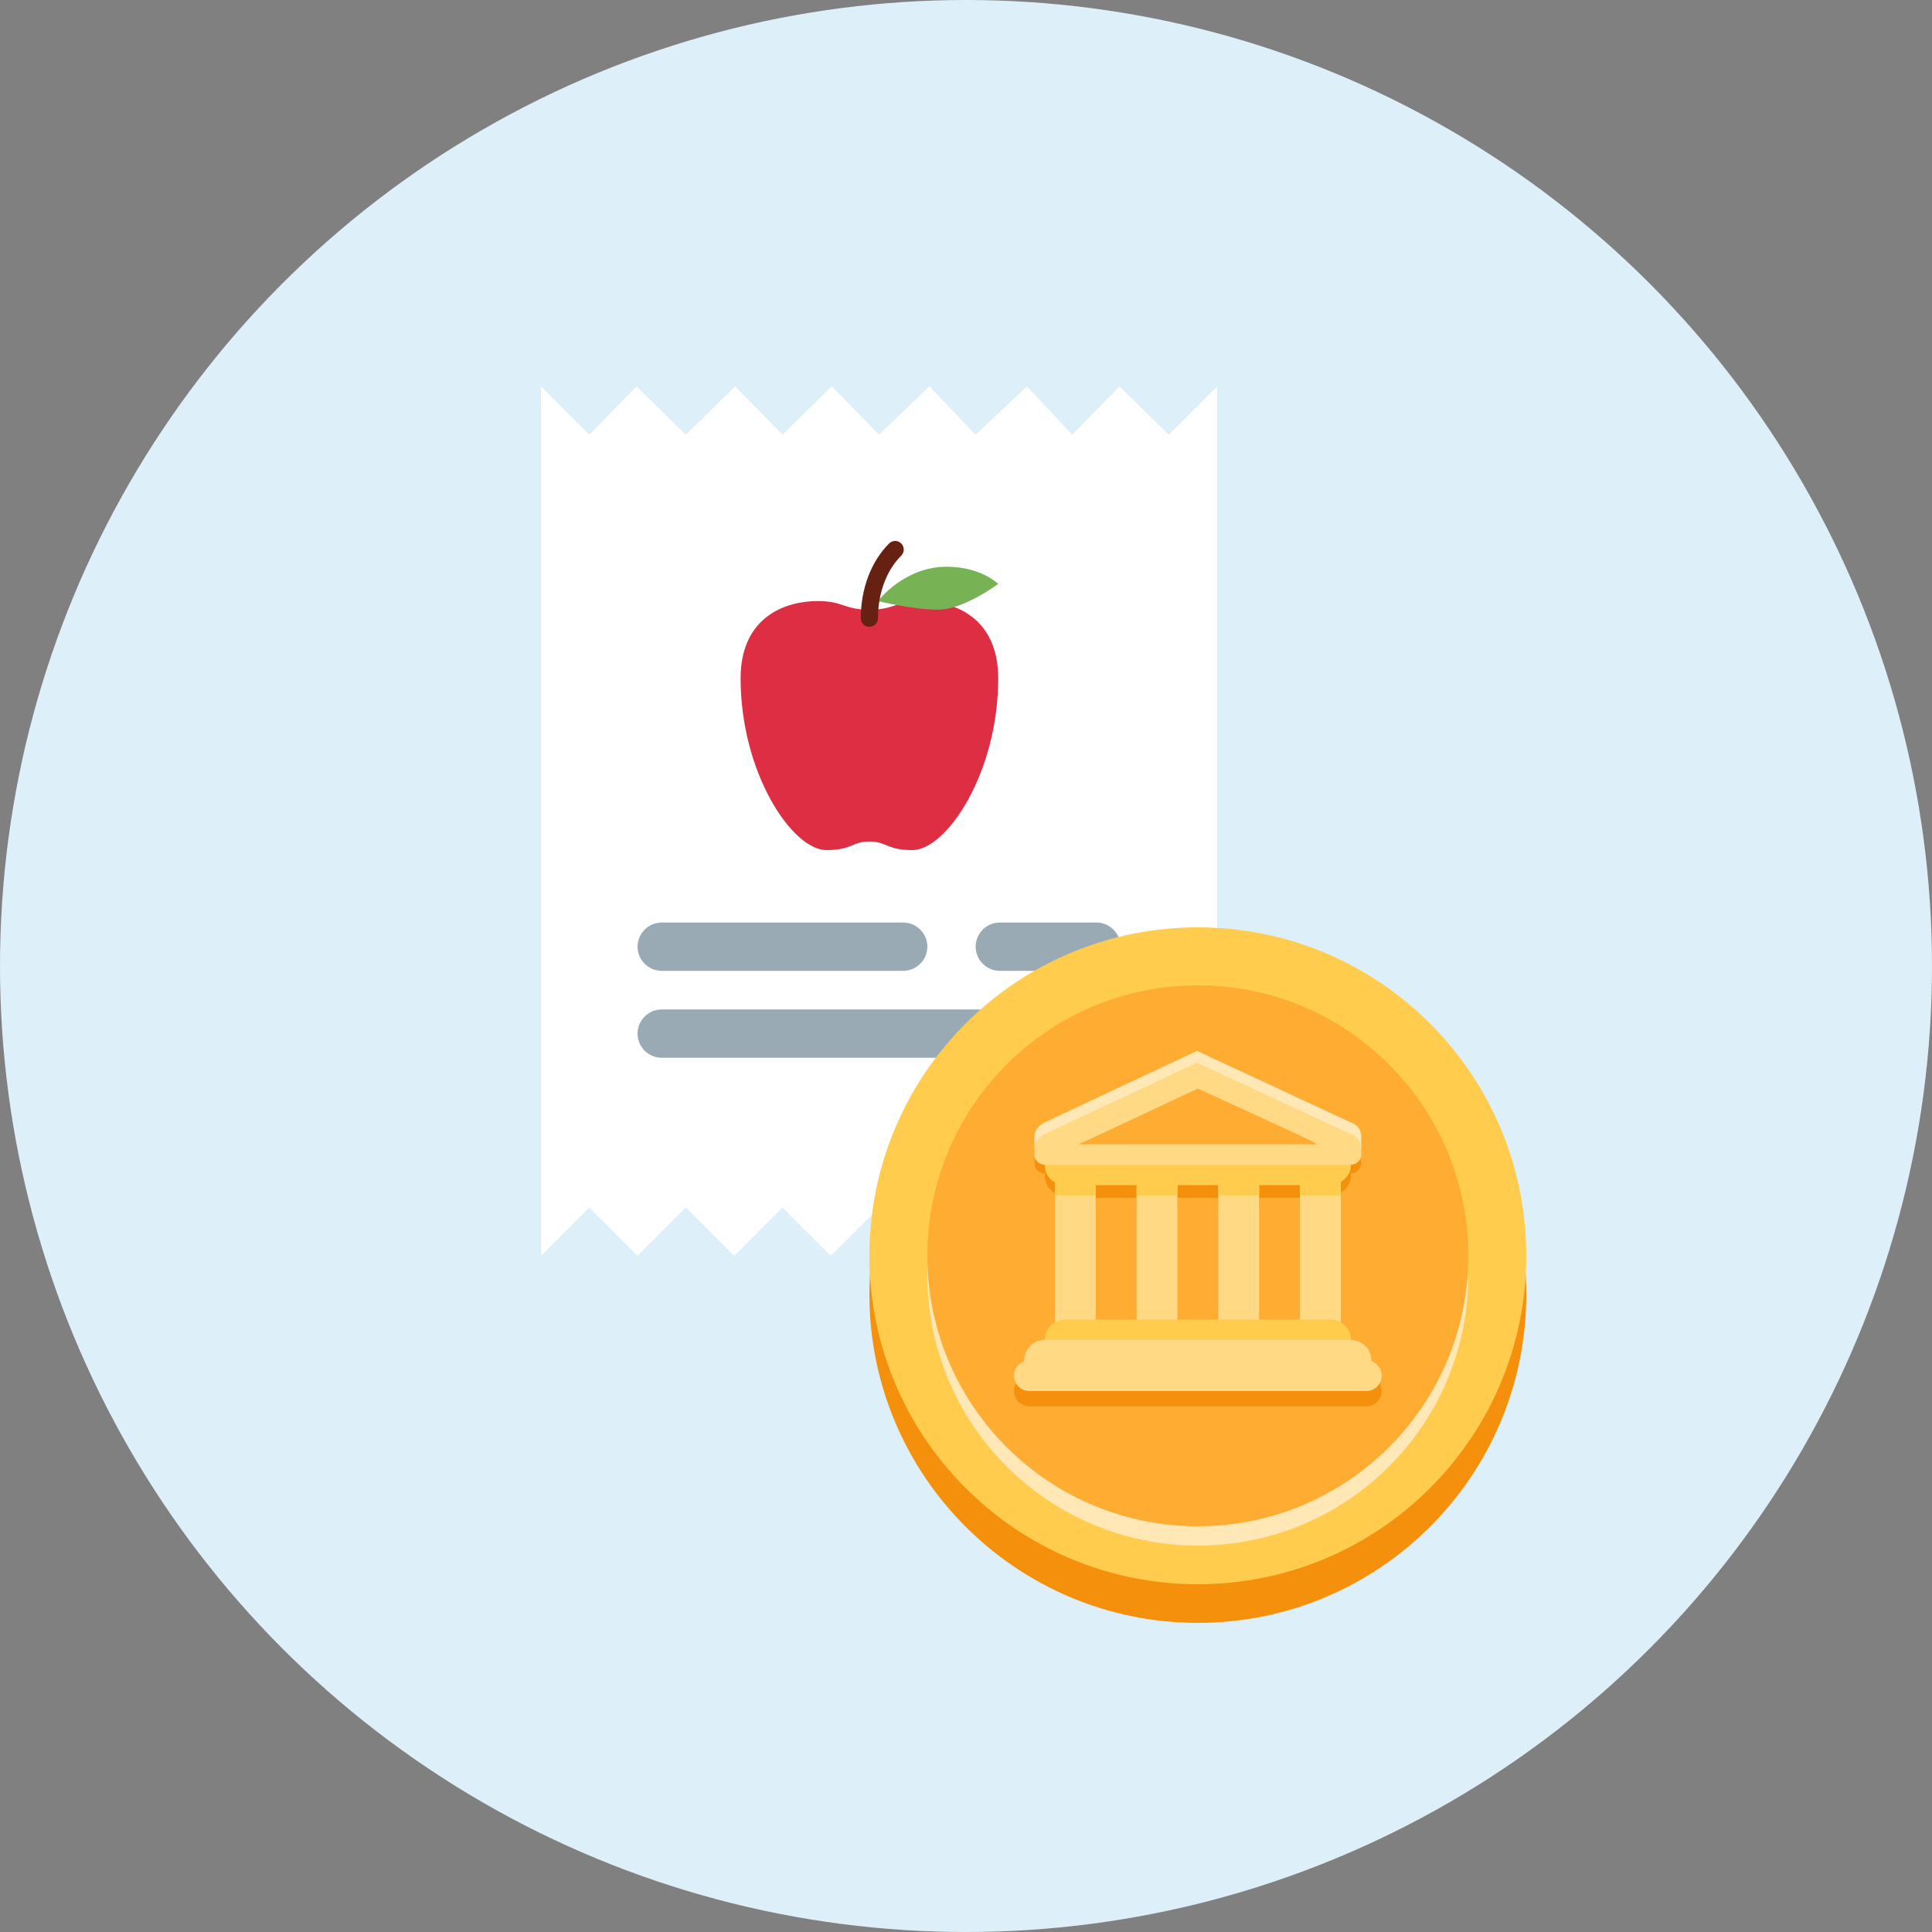 <?xml version="1.0" encoding="UTF-8"?> <svg xmlns="http://www.w3.org/2000/svg" width="100" height="100" viewBox="0 0 100 100" fill="none"><rect x="0" y="0" width="100" height="100" fill="#808080" stroke="none"/> <circle cx="50" cy="50" r="50" fill="#DDEFF8"></circle> <path d="M63 65L60.5 62.5L58 65L55.5 62.5L53 65L50.5 62.5L48 65L45.5 62.5L43 65L40.5 62.5L38 65L35.5 62.5L33 65L30.5 62.5L28 65V20L30.5 22.5L32.947 20L35.5 22.5L38.053 20L40.5 22.5L43.053 20L45.5 22.5L48.104 20L50.5 22.5L53.156 20L55.5 22.5L57.947 20L60.5 22.5L63 20V65Z" fill="white"></path> <g clip-path="url(#clip0_2328_5963)"> <path d="M47.667 31.111C46.334 31.111 46.334 31.556 45 31.556C43.667 31.556 43.667 31.111 42.334 31.111C40.556 31.111 38.334 32 38.334 35.111C38.334 40 41 44 42.778 44C44.111 44 44.111 43.556 45 43.556C45.889 43.556 45.889 44 47.222 44C49 44 51.667 40 51.667 35.111C51.667 32 49.445 31.111 47.667 31.111Z" fill="#DD2E44"></path> <path d="M45.445 31.111C45.445 31.111 46.778 29.334 49 29.334C50.778 29.334 51.667 30.222 51.667 30.222C51.667 30.222 49.889 31.556 48.556 31.556C47.222 31.556 45.445 31.111 45.445 31.111Z" fill="#77B255"></path> <path d="M45 32.444C44.755 32.444 44.555 32.245 44.555 32C44.555 30.471 45.089 29.06 46.019 28.13C46.193 27.956 46.474 27.956 46.647 28.13C46.821 28.304 46.821 28.585 46.647 28.759C45.883 29.523 45.444 30.704 45.444 32C45.444 32.245 45.245 32.444 45 32.444Z" fill="#662113"></path> </g> <path d="M46.75 50.25H34.25C33.562 50.25 33 49.688 33 49C33 48.312 33.562 47.75 34.25 47.75H46.75C47.438 47.75 48 48.312 48 49C48 49.688 47.438 50.25 46.75 50.25ZM56.75 50.25H51.75C51.062 50.25 50.5 49.688 50.5 49C50.5 48.312 51.062 47.75 51.75 47.75H56.75C57.438 47.75 58 48.312 58 49C58 49.688 57.438 50.25 56.75 50.25ZM56.75 54.75H34.25C33.562 54.75 33 54.188 33 53.5C33 52.812 33.562 52.25 34.25 52.25H56.75C57.438 52.25 58 52.812 58 53.5C58 54.188 57.438 54.75 56.75 54.75ZM56.75 59.75H51.75C51.062 59.75 50.5 59.188 50.5 58.5C50.5 57.812 51.062 57.25 51.75 57.25H56.75C57.438 57.25 58 57.812 58 58.5C58 59.188 57.438 59.75 56.75 59.75Z" fill="#99AAB5"></path> <path d="M62 84C71.389 84 79 76.389 79 67C79 57.611 71.389 50 62 50C52.611 50 45 57.611 45 67C45 76.389 52.611 84 62 84Z" fill="#F4900C"></path> <path d="M62 82C71.389 82 79 74.389 79 65C79 55.611 71.389 48 62 48C52.611 48 45 55.611 45 65C45 74.389 52.611 82 62 82Z" fill="#FFCC4D"></path> <path d="M62 80C69.732 80 76 73.732 76 66C76 58.268 69.732 52 62 52C54.268 52 48 58.268 48 66C48 73.732 54.268 80 62 80Z" fill="#FFE8B6"></path> <path d="M62 79C69.732 79 76 72.732 76 65C76 57.268 69.732 51 62 51C54.268 51 48 57.268 48 65C48 72.732 54.268 79 62 79Z" fill="#FFAC33"></path> <path d="M53.543 58.856C53.543 58.311 54.078 58.093 54.078 58.093L61.956 54.393L69.909 58.093C69.909 58.093 70.457 58.215 70.457 58.86V59.501H53.543V58.856Z" fill="#FFE8B6"></path> <path d="M69.929 60.836C69.929 60.252 69.424 59.779 68.802 59.779H55.129C54.506 59.779 54.072 60.252 54.072 60.836C54.072 61.233 54.276 61.575 54.601 61.756V62.422H56.715V61.893H58.829V62.422H60.943V61.893H63.057V62.422H65.171V61.893H67.285V62.422H69.4V61.729C69.717 61.541 69.929 61.212 69.929 60.836ZM71.514 72C71.514 72.438 71.159 72.793 70.721 72.793H53.279C52.841 72.793 52.486 72.438 52.486 72C52.486 71.562 52.841 71.207 53.279 71.207H70.722C71.159 71.207 71.514 71.562 71.514 72Z" fill="#F4900C"></path> <path d="M70.457 60.2C70.457 60.492 70.221 60.729 69.928 60.729H54.071C53.779 60.729 53.542 60.492 53.542 60.2C53.542 59.908 53.779 59.671 54.071 59.671L69.928 59.674C70.221 59.675 70.457 59.908 70.457 60.2ZM56.186 60.814H67.815V62H56.186V60.814Z" fill="#F4900C"></path> <path d="M56.714 68.829C56.714 69.413 56.398 69.886 56.009 69.886H55.304C54.915 69.886 54.599 69.413 54.599 68.829V60.815C54.599 60.231 54.915 59.758 55.304 59.758H56.009C56.398 59.758 56.714 60.231 56.714 60.815V68.829ZM69.4 68.829C69.4 69.413 69.085 69.886 68.695 69.886H67.99C67.601 69.886 67.285 69.413 67.285 68.829V60.815C67.285 60.231 67.6 59.758 67.99 59.758H68.695C69.084 59.758 69.4 60.231 69.4 60.815V68.829ZM60.943 68.829C60.943 69.413 60.627 69.886 60.238 69.886H59.533C59.144 69.886 58.828 69.413 58.828 68.829V60.815C58.828 60.231 59.144 59.758 59.533 59.758H60.238C60.627 59.758 60.943 60.231 60.943 60.815V68.829ZM65.171 68.829C65.171 69.413 64.855 69.886 64.466 69.886H63.762C63.373 69.886 63.057 69.413 63.057 68.829V60.815C63.057 60.231 63.373 59.758 63.762 59.758H64.466C64.855 59.758 65.171 60.231 65.171 60.815V68.829Z" fill="#FFD983"></path> <path d="M69.929 69.357C69.929 69.941 69.456 70.414 68.872 70.414H55.129C54.545 70.414 54.072 69.941 54.072 69.357C54.072 68.773 54.545 68.3 55.129 68.3H68.872C69.455 68.3 69.929 68.773 69.929 69.357Z" fill="#FFCC4D"></path> <path d="M70.986 70.414C70.986 70.998 70.513 71.471 69.929 71.471H54.071C53.487 71.471 53.014 70.998 53.014 70.414C53.014 69.83 53.487 69.357 54.071 69.357H69.928C70.512 69.357 70.986 69.83 70.986 70.414Z" fill="#FFD983"></path> <path d="M71.514 71.207C71.514 71.645 71.159 72 70.721 72H53.279C52.841 72 52.486 71.645 52.486 71.207C52.486 70.769 52.841 70.414 53.279 70.414H70.722C71.159 70.414 71.514 70.769 71.514 71.207Z" fill="#FFD983"></path> <path d="M69.929 60.286C69.929 59.702 69.424 59.229 68.802 59.229H55.129C54.506 59.229 54.072 59.702 54.072 60.286C54.072 60.683 54.276 61.025 54.601 61.206V61.872H56.715V61.343H58.829V61.872H60.943V61.343H63.057V61.872H65.171V61.343H67.285V61.872H69.4V61.179C69.717 60.991 69.929 60.662 69.929 60.286Z" fill="#FFCC4D"></path> <path d="M53.543 59.463C53.543 58.918 54.078 58.7 54.078 58.7L61.956 55L69.909 58.7C69.909 58.7 70.457 58.822 70.457 59.467V59.758H53.543V59.463Z" fill="#FFD983"></path> <path d="M62 56.343C62 56.343 56.545 58.914 56.001 59.146C55.456 59.377 55.638 59.757 56.002 59.757H67.972C68.534 59.757 68.401 59.328 67.955 59.096C67.509 58.865 62 56.343 62 56.343Z" fill="#FFAC33"></path> <path d="M70.457 59.757C70.457 60.049 70.221 60.286 69.928 60.286H54.071C53.779 60.286 53.542 60.049 53.542 59.757C53.542 59.465 53.779 59.228 54.071 59.228L69.928 59.231C70.221 59.232 70.457 59.465 70.457 59.757Z" fill="#FFD983"></path> <defs> <clipPath id="clip0_2328_5963"> <rect width="16" height="16" fill="white" transform="translate(37 28)"></rect> </clipPath> </defs> </svg> 
